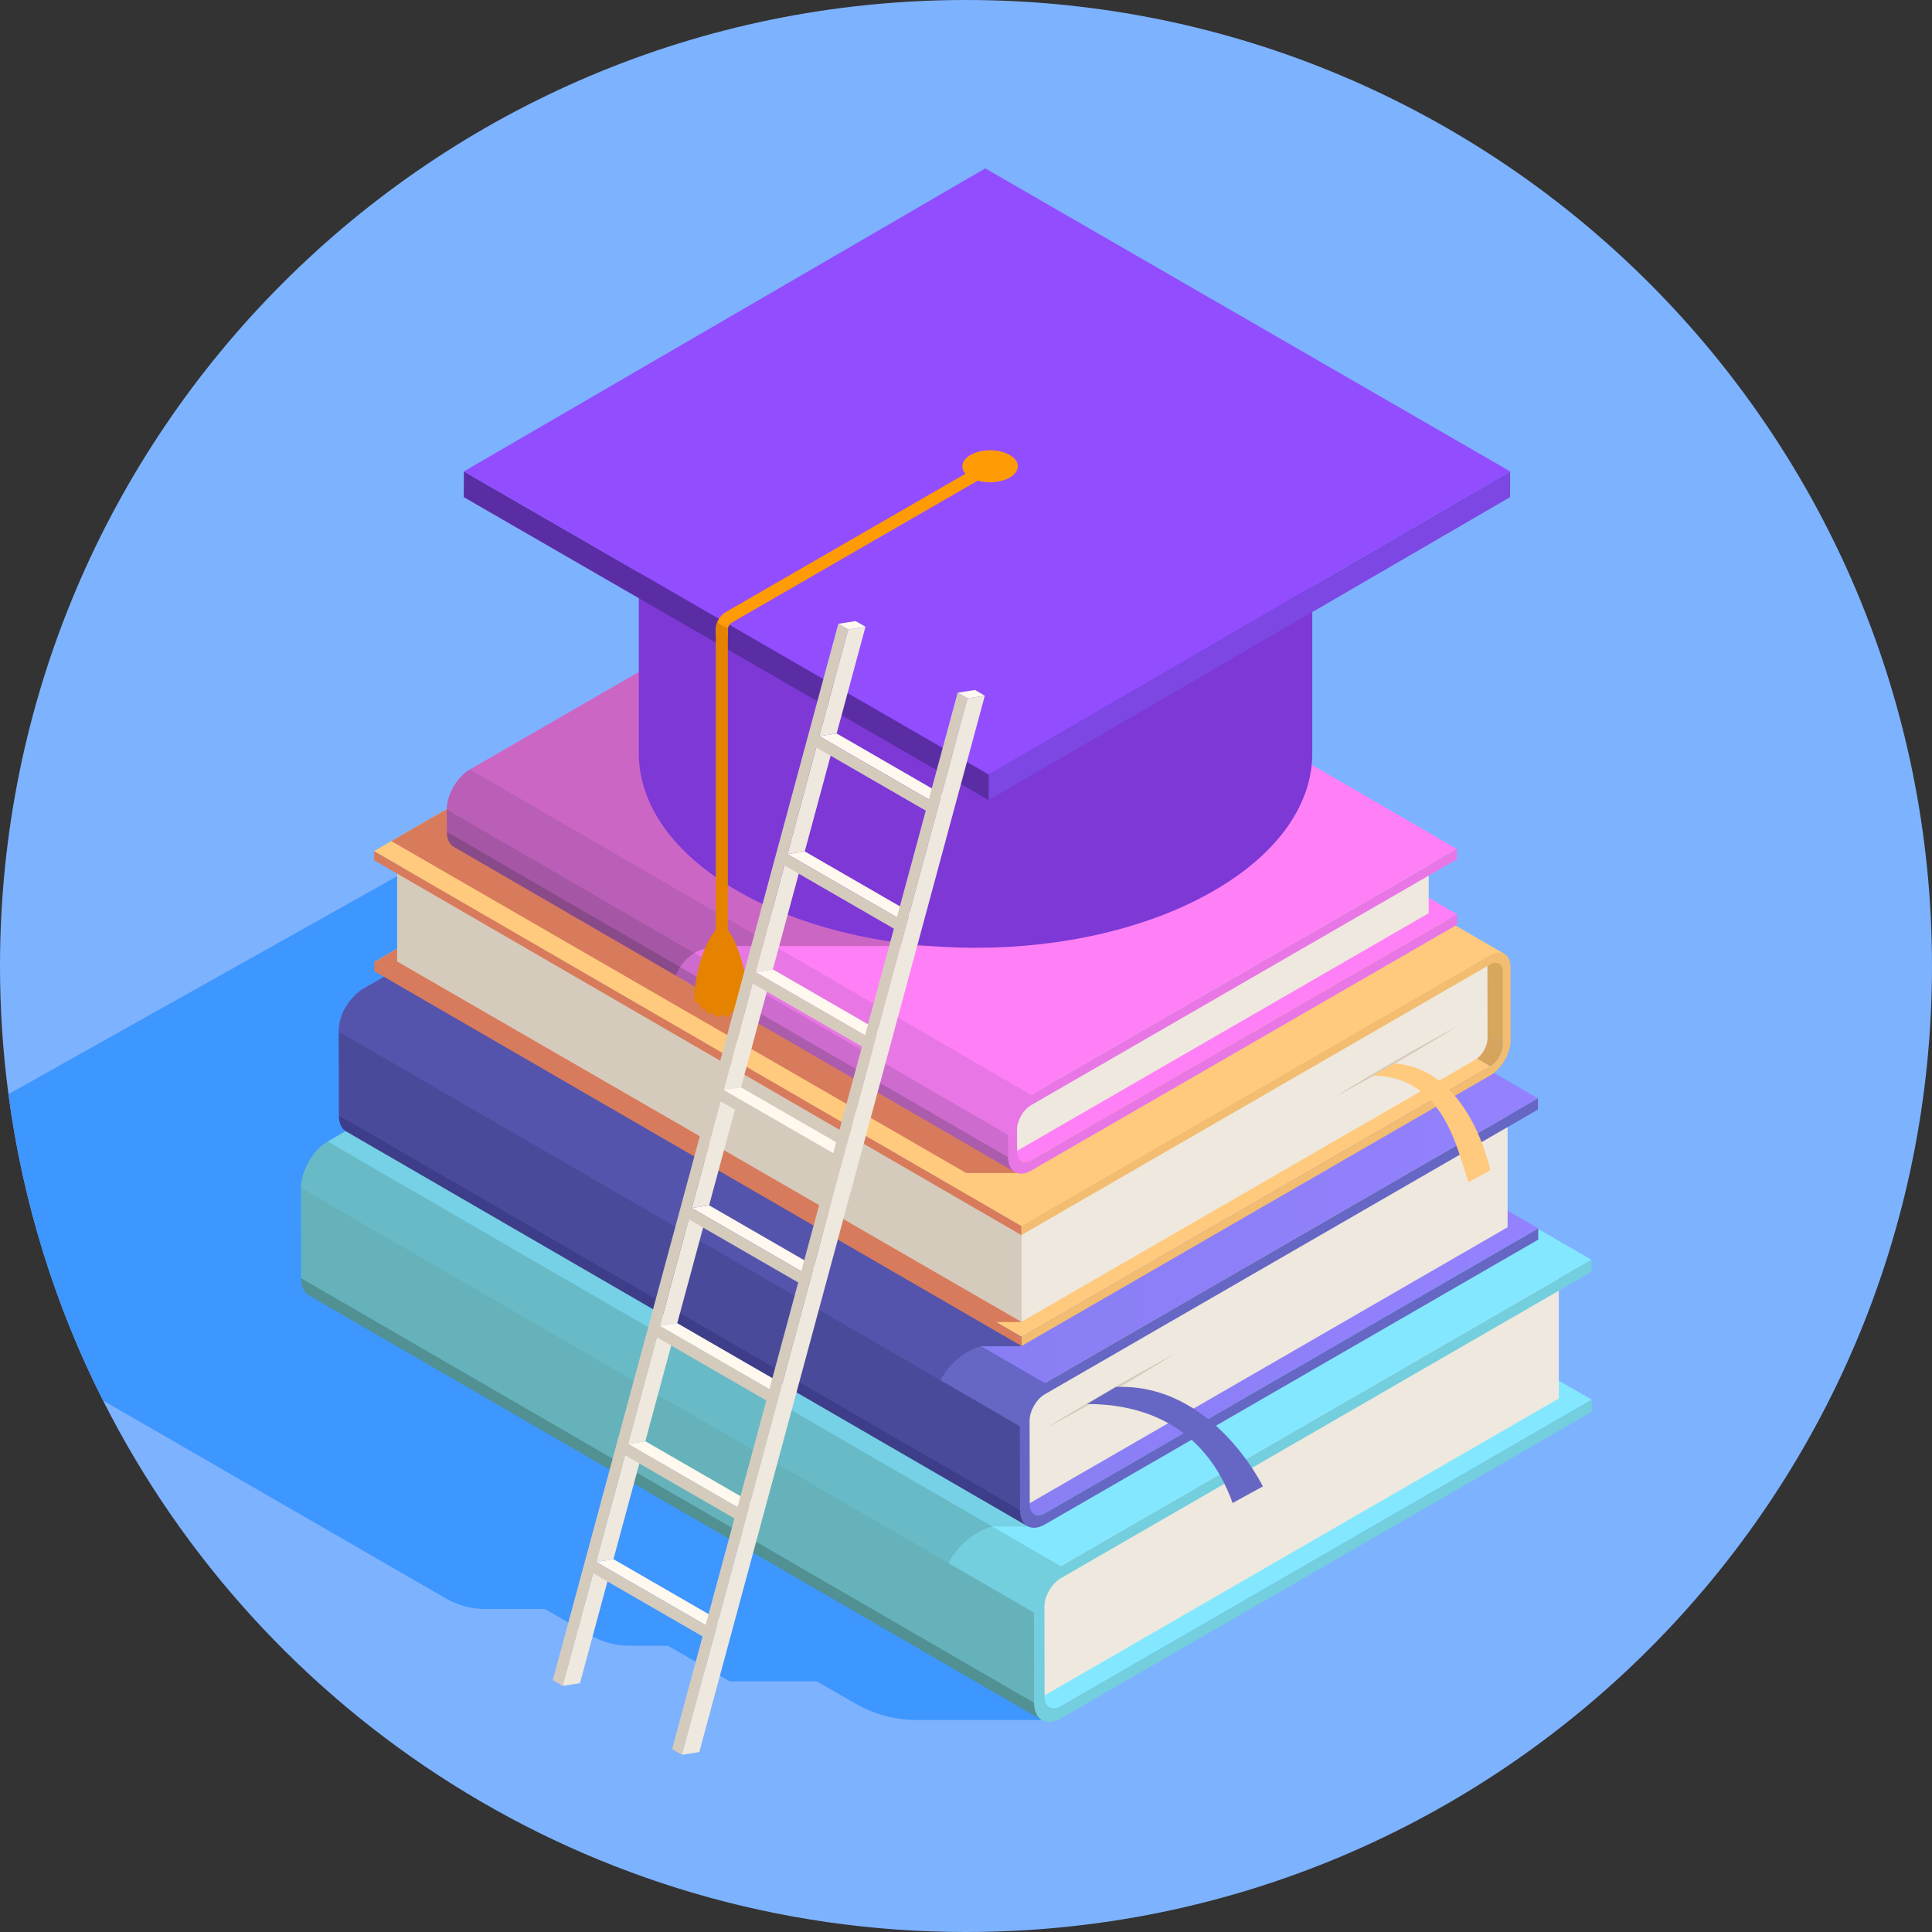 <svg xml:space="preserve" style="enable-background:new 0 0 866.48 866.48;" viewBox="0 0 866.48 866.48" y="0px" x="0px" xmlns:xlink="http://www.w3.org/1999/xlink" xmlns="http://www.w3.org/2000/svg" id="Layer_1" version="1.1">
<rect x="0" y="0" width="866.48" height="866.48" fill="#333333" stroke="none"/>
<style type="text/css">
	.st0{fill:#7DB2FF;}
	.st1{fill:#3E96FF;}
	.st2{enable-background:new    ;}
	.st3{fill:#83E8FF;}
	.st4{fill:#EEE8DE;}
	.st5{fill:#519093;}
	.st6{fill:#73CEDD;}
	.st7{opacity:0.1;enable-background:new    ;}
	.st8{fill:#65B2BA;}
	.st9{fill:url(#SVGID_1_);}
	.st10{fill:#3D3D89;}
	.st11{fill:#6666C4;}
	.st12{fill:url(#SVGID_00000081632130487769357370000004725266538185259169_);}
	.st13{fill:#5454AC;}
	.st14{fill:#4A4A9B;}
	.st15{fill:#D6A45C;}
	.st16{fill:#D6A75C;}
	.st17{fill:#FFCA7D;}
	.st18{fill:#D87B5C;}
	.st19{fill:#D5CBBD;}
	.st20{fill:#F2BD70;}
	.st21{fill:#FF80F6;}
	.st22{fill:#AB5CAD;}
	.st23{fill:#E877E5;}
	.st24{fill:#CE6BCE;}
	.st25{opacity:0.2;enable-background:new    ;}
	.st26{fill:#7D38D6;}
	.st27{fill:#7C47E2;}
	.st28{fill:#5B2DA5;}
	.st29{fill:#924DFF;}
	.st30{fill:#FF9B05;}
	.st31{fill:#E58200;}
	.st32{fill:#FFF8EF;}
</style>
<path d="M866.48,433.24c0,239.27-193.97,433.24-433.24,433.24c-169.19,0-315.73-96.98-387.05-238.39
	c-21.34-42.29-35.94-88.55-42.4-137.38C1.29,471.91,0,452.73,0,433.24C0,193.97,193.97,0,433.24,0S866.48,193.97,866.48,433.24z" class="st0"></path>
<path d="M470.02,771.39h-2.78c-0.01,0-0.01,0-0.01,0s0,0-0.01,0h-56.04c-9.69,0-19.21-2.55-27.6-7.39l-17.2-9.93h-39.14
	l-4.36-2.52l-6.45-3.72l-4.41-2.55l-12.48-7.2h-17.23c-5.78,0-11.46-1.43-16.54-4.14c-0.35-0.19-0.7-0.38-1.05-0.58l-5.39-3.11
	l-4.43-2.55l-10.55-6.09h-26.76c-6.17,0-12.24-1.63-17.59-4.72l-153.81-88.8c-21.34-42.29-35.94-88.55-42.4-137.38l174.32-97.73
	l1.04-0.58l3.57-2l3.43-1.93l4.49-2.51l12.04-6.76l4.21-2.35l0.33-0.19l1.17-0.65l6.55-3.68l0.72-0.4l21.03-11.79l4.83-2.71
	l28.63-16.05l11.36,24.45l3.35,7.19l1.01,2.18l8.55,18.4l11.83,25.46l0.34,0.73l3.09,6.63l0.76,1.65l1.72,3.68l1.09,2.36l0.49,1.06
	l1.22,2.61l1.08,2.33l3.12,6.71l4.05,8.72l3.32,7.14l1.1,2.37l2,4.29l0.13,0.29l1.12,2.4l2.64,5.69l0.01,0.01l0.94,2.03l1.65,3.54
	l4.14,8.93l3.63,7.8l3.73,8.01l8.32,17.91l5.03,10.83l4.14,8.91l0.54,1.16l2.06,4.43l1.17,2.52l4.71,10.13l0.85,1.83l16.43,35.35
	l1.37,2.94l1.95,4.19l13.17,28.35l4.41,9.48l1.83,3.94l1.16,2.5l3.37,7.23l5.91,12.74l8.82,18.97l8.86,19.05l1.12,2.41l20.93,45.03
	l0.72,1.56l1.69,3.63L470.02,771.39z" class="st1"></path>
<g id="_x38__1_">
	<g>
		<g>
			<g class="st2">
				<path d="M385.14,437.29L147.1,574.72c-2.05,1.18-3.9,1.29-5.24,0.51L470.62,765.7c1.34,0.78,3.2,0.67,5.24-0.51
					l238.03-137.43L385.14,437.29z" class="st3"></path>
				<path d="M699.11,627.21L466.35,761.6v-41.06c0-10.77,5.74-20.72,15.07-26.1
					l217.69-125.69L699.11,627.21L699.11,627.21z" class="st4" id="Cube_face_-_right_2_"></path>
				<g>
					<path d="M138.53,580.96c-2.17-1.26-3.51-3.93-3.52-7.72L360.9,693.59l103.6,70.54c0.01,3.79,0.76,6.12,2.92,7.38
						L138.53,580.96z" class="st5"></path>
					<path d="M464.43,723.67l-119.16-59.31L134.94,532.77c-0.02-7.64,5.37-16.98,12.03-20.82l235.75,101.01l93.73,89.88
						C469.8,706.69,464.4,716.03,464.43,723.67L464.43,723.67z" class="st6"></path>
				</g>
				<polygon points="475.73,702.43 146.97,511.95 385,374.52 713.76,565" class="st3"></polygon>
			</g>
			<path d="M430.31,649.07L385,374.52L146.97,511.95c-3.2,1.76-12.03,9.39-12.03,20.82
				c44.76,33.11,289.87,169.65,289.87,169.65c3.06-7.57,11.63-15.68,20.13-17.78h19.59l1.18-13.3L430.31,649.07z" class="st7"></path>
			<polygon points="464.43,723.67 134.94,532.77 135.01,573.24 464.5,764.13" class="st8"></polygon>
			<path d="M713.76,565l0.02,5.39L475.75,707.82c-4.07,2.35-7.35,8.05-7.34,12.72l0.07,40.47
				c0.01,4.66,3.32,6.55,7.39,4.2L713.9,627.78l0.02,5.4L475.89,770.61c-6.66,3.84-12.09,0.75-12.11-6.89l-0.07-40.46
				c-0.02-7.64,5.37-16.98,12.03-20.82L713.76,565z" class="st6"></path>
		</g>
		<g>
			<g class="st2">
				
					<linearGradient gradientTransform="matrix(1 0 0 -1 0 872.42)" y2="345.66" x2="689.88" y1="345.66" x1="158.35" gradientUnits="userSpaceOnUse" id="SVGID_1_">
					<stop style="stop-color:#7B7BE6" offset="9.852219e-03"></stop>
					<stop style="stop-color:#9481FF" offset="1"></stop>
				</linearGradient>
				<path d="M384.4,373.95l-221.18,127.7c-1.9,1.1-3.63,1.2-4.87,0.48l305.48,176.98c1.24,0.72,2.97,0.62,4.87-0.48
					l221.18-127.7L384.4,373.95z" class="st9"></path>
				<path d="M676.14,550.41L459.86,675.28v-38.15c0-10.01,5.34-19.25,14-24.25
					l202.28-116.79V550.41z" class="st4" id="Cube_face_-_right_105_"></path>
				<g>
					<path d="M155.25,507.44c-2.01-1.17-3.26-3.65-3.27-7.18l209.89,111.83l96.27,65.55c0.01,3.52,0.7,5.69,2.72,6.86
						L155.25,507.44z" class="st10"></path>
					<path d="M458.07,640.04l-110.72-55.11L151.91,462.67c-0.02-7.1,4.99-15.78,11.18-19.35l219.06,93.86l87.1,83.52
						C463.06,624.27,458.05,632.95,458.07,640.04L458.07,640.04z" class="st11"></path>
				</g>
				
					<linearGradient gradientTransform="matrix(1 0 0 -1 0 872.42)" y2="404.455" x2="689.75" y1="404.455" x1="163.09" gradientUnits="userSpaceOnUse" id="SVGID_00000106142911314514454310000007687264790890563223_">
					<stop style="stop-color:#7B7BE6" offset="9.852219e-03"></stop>
					<stop style="stop-color:#9481FF" offset="1"></stop>
				</linearGradient>
				<polygon points="468.57,620.31 163.09,443.32 
					384.27,315.62 689.75,492.61" style="fill:url(#SVGID_00000106142911314514454310000007687264790890563223_);"></polygon>
			</g>
			<path d="M426.37,570.73l-42.1-255.11l-221.18,127.7c-2.98,1.63-11.18,8.72-11.18,19.35
				c41.59,30.76,269.35,157.64,269.35,157.64c2.84-7.04,10.81-14.57,18.7-16.52h18.21l1.09-12.36L426.37,570.73z" class="st13"></path>
			<polygon points="458.07,640.04 151.91,462.67 151.98,500.27 458.14,677.64" class="st14"></polygon>
			<path d="M689.75,492.61l0.01,5.01l-221.18,127.7c-3.78,2.18-6.83,7.48-6.82,11.82l0.07,37.6
				c0.01,4.33,3.09,6.08,6.87,3.9l221.18-127.7l0.01,5.02l-221.18,127.7c-6.19,3.57-11.23,0.7-11.25-6.4l-0.07-37.6
				c-0.02-7.1,4.99-15.78,11.18-19.35L689.75,492.61z" class="st11"></path>
		</g>
		<g>
			<g class="st2">
				<g>
					<path d="M668.39,478.2L378.07,310.08c3.07-1.77,5.57-6.11,5.56-9.63l290.32,168.12
						C673.96,472.09,671.46,476.42,668.39,478.2L668.39,478.2z" class="st15"></path>
				</g>
				<path d="M381.95,264.04c1,0.58,1.63,1.82,1.63,3.57l0.06,32.83l290.32,168.12l0.74-36.39L381.95,264.04z" class="st16"></path>
				<polygon points="458.15,599.58 167.84,431.46 378.07,310.08 668.39,478.2" class="st17"></polygon>
				<polygon points="457.95,592.92 446.66,592.91 167.84,431.46 378.07,310.08 547.69,455.02" class="st18"></polygon>
				<polygon points="178.11,383.83 458.05,545.45 458.05,592.83 178.11,431.21" class="st19" id="Cube_face_-_left_106_"></polygon>
				<path d="M667.15,465.68l-0.06-32.83c0-1.75-0.63-2.99-1.63-3.57L458.04,545.46v47.38l203.62-117.56
					C664.7,473.46,667.16,469.18,667.15,465.68L667.15,465.68z" class="st4"></path>
				<polygon points="458.16,603.66 167.85,435.54 167.84,431.46 458.15,599.58" class="st18"></polygon>
				<path d="M384.47,259.71c-1.66-0.97-3.96-0.83-6.5,0.63L167.73,381.72l290.32,168.12l216.73-122.01L384.47,259.71z" class="st17"></path>
				<path d="M668.29,428.46c5.04-2.91,9.15-0.57,9.16,5.22l0.06,32.83c0.02,5.79-4.06,12.86-9.1,15.77L458.17,603.66
					l-0.01-4.08L668.4,478.2c3.07-1.77,5.57-6.11,5.56-9.63l-0.06-32.83c-0.01-3.53-2.53-4.96-5.6-3.19L458.06,553.93l-0.01-4.08
					L668.29,428.46z" class="st20"></path>
				<polygon points="458.06,553.92 167.74,385.8 167.73,381.72 458.05,549.84" class="st18"></polygon>
			</g>
			<polygon points="175.51,377.23 433.31,526.07 458.86,526.07 410.71,464.74 287.7,312.46" class="st18"></polygon>
		</g>
		<g class="st2">
			<path d="M401.8,264.12L210.84,374.37c-1.77,1.02-3.37,1.11-4.52,0.44l251.73,145.91c1.16,0.67,2.76,0.58,4.52-0.44
				l190.96-110.25L401.8,264.12z" class="st21"></path>
			<path d="M640.76,409.55L454.35,517.17v-10.55c0-9.29,4.96-17.88,13-22.52l173.4-100.11
				v25.56H640.76z" class="st4" id="Cube_face_-_right_181_"></path>
			<g>
				<path d="M203.45,379.76c-1.87-1.09-3.03-3.39-3.04-6.66l162.96,85.55l89.4,60.72c0.01,3.27,0.65,5.28,2.52,6.37
					L203.45,379.76z" class="st22"></path>
				<path d="M452.7,509.32l-102.82-51.18l-149.53-95.09c-0.02-6.59,4.63-14.65,10.38-17.97l171.47,68.71l80.88,77.56
					C457.33,494.67,452.68,502.73,452.7,509.32L452.7,509.32z" class="st23"></path>
				<polygon points="452.7,509.32 200.34,363.06 200.41,373.09 452.76,519.36" class="st24"></polygon>
			</g>
			<polygon points="462.45,491 210.72,345.09 401.68,234.84 653.41,380.75" class="st21"></polygon>
			<path d="M653.41,380.75l0.01,4.65L462.46,495.65c-3.51,2.03-6.35,6.95-6.33,10.97l0.06,10.04
				c0.01,4.02,2.87,5.65,6.38,3.62l190.96-110.25l0.01,4.66L462.58,524.94c-5.74,3.32-10.43,0.65-10.45-5.94l-0.06-10.04
				c-0.02-6.59,4.63-14.65,10.38-17.97L653.41,380.75z" class="st23"></path>
		</g>
	</g>
	<g>
		<path d="M469.21,640.47c12.39-6.45,41.31-22.94,57.27-33.06C510.77,615.58,481.81,632.49,469.21,640.47z" class="st19"></path>
		<path d="M500.53,622.03l-12.99,7.64c45.48,0.09,60.15,30.1,65.27,44.4l13.57-7.43
			C566.38,666.64,544.02,620.31,500.53,622.03z" class="st11"></path>
	</g>
	<g>
		<path d="M598.77,491.9c15.64-8.15,44.43-25.06,54.87-31.68C642.86,465.83,613.95,482.28,598.77,491.9z" class="st19"></path>
		<path d="M625.05,476.94l-9.35,5.5c32.72,0.07,38.3,35.62,42.93,47.77l9.76-5.34
			C668.39,524.86,659.16,479.05,625.05,476.94z" class="st17"></path>
	</g>
</g>
<path d="M361.92,257.8l-151.19,87.29c-5.74,3.32-10.4,11.38-10.38,17.97l0.06,10.04c0.01,3.27,1.17,5.58,3.04,6.66
	l99.61,57.74c3.8-9.25,11.53-13.48,22.77-13.23h115.06l0.62-67.23l46-26.73L361.92,257.8z" class="st25"></path>
<g id="_x39_">
	<g>
		<path d="M544.31,252.61c-58.98,34.05-154.6,34.05-213.58,0c-29.14-16.82-43.88-38.8-44.23-60.85v146.93
			c0.35,22.05,15.09,44.03,44.23,60.85c58.98,34.05,154.6,34.05,213.58,0c29.84-17.23,44.58-39.88,44.23-62.46V190.15
			C588.89,212.73,574.15,235.38,544.31,252.61z" class="st26"></path>
	</g>
	<g class="st2">
		<g>
			<g>
				<polygon points="677.28,211.42 677.25,222.96 443.39,358.86 443.42,347.33" class="st27"></polygon>
			</g>
		</g>
		<g>
			<g>
				<polygon points="443.42,347.33 443.39,358.86 208,222.96 208.04,211.43" class="st28"></polygon>
			</g>
		</g>
		<g>
			<g>
				<polygon points="677.28,211.42 443.42,347.33 208.04,211.43 441.89,75.52" class="st29"></polygon>
			</g>
		</g>
	</g>
	<g>
		<g>
			<g>
				<path d="M443.82,209.35c-0.75-1.29-2.41-1.73-3.71-0.99L325.6,274.45c-2.84,1.65-4.6,4.72-4.6,7.99v2.05
					c1.84,0.37,3.64,0.87,5.43,1.44v-3.48c0-1.35,0.73-2.61,1.9-3.29l114.5-66.09C444.13,212.33,444.57,210.66,443.82,209.35z" class="st30"></path>
			</g>
			<g>
				<path d="M323.74,415.75c-3.7-1.15-12.31,15.82-12.31,32.29c0,1.2,1.1,2.23,2.47,1.83
					c0.09,1.51,0.09,2.94,1.98,2.94c0.21,0,0.27,0.02,0.71-0.17c0.04,2.22,2.38,2.61,3.41,1.36c0.06,2.52,3.39,2.7,3.81,0.42
					c0.42,2.35,3.83,2.01,3.8-0.37c0.55,0.12,1.07,0.15,1.72-0.48c1.24,1.19,3.15,0.34,3.26-1.25c0.04-0.64,0.05-1.23,0.08-1.85
					C340.17,453.08,329.92,414.09,323.74,415.75z" class="st31"></path>
			</g>
			<g>
				<path d="M321.74,279.04c-0.44,1.08-0.74,2.22-0.74,3.42v135.4c0,2.25,5.43,2.1,5.43,0v-135.4
					c0-0.24,0.05-0.47,0.09-0.7C324.76,281.16,323.12,280.31,321.74,279.04z" class="st31"></path>
			</g>
		</g>
		<g>
			<path d="M440.83,216.06c6.63,1.03,13.45-1.25,15.23-5.08c1.78-3.83-2.16-7.76-8.79-8.79s-13.45,1.25-15.23,5.08
				C430.26,211.1,434.2,215.03,440.83,216.06z" class="st30"></path>
		</g>
	</g>
</g>
<g>
	<g>
		<polygon points="265.99,705.56 273.77,704.34 260.11,754.88 252.33,756.1" class="st4"></polygon>
	</g>
	<g>
		<polygon points="280.29,652.65 288.07,651.43 275.13,699.28 267.36,700.5" class="st4"></polygon>
	</g>
	<g>
		<polygon points="294.59,599.75 302.36,598.53 289.43,646.38 281.66,647.6" class="st4"></polygon>
	</g>
	<g>
		<polygon points="267.36,700.5 275.13,699.28 324.23,727.62 316.46,728.84" class="st32"></polygon>
	</g>
	<g>
		<polygon points="308.89,546.84 316.67,545.62 303.73,593.47 295.96,594.69" class="st4"></polygon>
	</g>
	<g>
		<polygon points="281.66,647.6 289.43,646.38 338.53,674.73 330.75,675.95" class="st32"></polygon>
	</g>
	<g>
		<polygon points="323.19,493.94 330.96,492.72 318.03,540.57 310.26,541.79" class="st4"></polygon>
	</g>
	<g>
		<polygon points="295.96,594.69 303.73,593.47 352.83,621.81 345.06,623.03" class="st32"></polygon>
	</g>
	<g>
		<polygon points="337.49,441.03 345.27,439.81 332.33,487.66 324.56,488.88" class="st4"></polygon>
	</g>
	<g>
		<polygon points="310.26,541.79 318.03,540.57 367.13,568.92 359.35,570.14" class="st32"></polygon>
	</g>
	<g>
		<polygon points="351.79,388.13 359.56,386.91 346.63,434.76 338.86,435.98" class="st4"></polygon>
	</g>
	<g>
		<polygon points="324.56,488.88 332.33,487.66 381.43,516 373.66,517.22" class="st32"></polygon>
	</g>
	<g>
		<polygon points="366.09,335.22 373.86,334 360.93,381.85 353.16,383.07" class="st4"></polygon>
	</g>
	<g>
		<polygon points="338.86,435.98 346.63,434.76 395.73,463.11 387.95,464.33" class="st32"></polygon>
	</g>
	<g>
		<polygon points="380.39,282.32 388.16,281.1 375.23,328.95 367.45,330.17" class="st4"></polygon>
	</g>
	<g>
		<polygon points="353.16,383.07 360.93,381.85 410.03,410.19 402.25,411.41" class="st32"></polygon>
	</g>
	<g>
		<polygon points="367.45,330.17 375.23,328.95 424.32,357.3 416.55,358.52" class="st32"></polygon>
	</g>
	<g>
		<polygon points="375.97,279.77 383.74,278.55 388.16,281.1 380.39,282.32" class="st32"></polygon>
	</g>
	<g>
		<polygon points="429.48,310.67 437.26,309.45 441.68,312 433.9,313.22" class="st32"></polygon>
	</g>
	<g>
		<path d="M429.49,310.67l-3.82,14.11l-2.87,10.63l-0.13,0.49l-0.46,1.7l-2.11,7.81l-0.13,0.47l-2.08,7.7l-1.34,4.94
			l-27.86-16.09l-21.23-12.26l1.55-5.74l1.99-7.36l0.93-3.44l1.77-6.57l6.69-24.74l-4.42-2.55l-6.69,24.74l-2.7,10l-0.71,2.62
			l-2.92,10.8l-15.73,58.21l-2.97,10.98l-0.29,1.1l-0.07,0.23l-1.88,6.97l-3.68,13.62l-1.41,5.22l-3.06,11.33l-1.14,4.19l-0.65,2.43
			l-1.07,3.93l-0.22,0.81l-0.39,1.48l-1.15,4.23l-0.34,1.25l-2.37,8.77l-0.4,1.5l-1.2,4.42l-0.97,3.59l-0.13,0.5l-0.82,3.02
			l-8.75,32.38l-0.4,1.49l-1.51,5.56l-0.95,3.53l-2.47,9.14l-6.03,22.32l-0.77,2.85l-0.85,3.13l-5.32,19.68l-0.28,1.04l-1.13,4.2
			l-0.43,1.58l-1.24,4.57l-2.17,8.05l-6.49,24.02l-0.85,3.14l-0.75,2.77l-6.31,23.35l-1.08,3.99l-0.46,1.71l-1.33,4.91L254.9,727.7
			l-6.98,25.84l4.42,2.55l6.99-25.84l6.67-24.69l6.44,3.72l42.65,24.63l-3.07,11.37l-10.59,39.16l4.42,2.55l10.58-39.16l5.36-19.83
			l0.42-1.55l9.14-33.78l1.32-4.91l0.46-1.71l1.72-6.35l1.24-4.59l0.42-1.55l3.4-12.57l1.49-5.5l0.72-2.69l6.5-24.02l1.77-6.59
			l0.4-1.46l0.02-0.08l1.22-4.49l0.42-1.58l1.78-6.56l1.76-6.51l2.92-10.83l1.27-4.69l0.62-2.31l3.89-14.38l0.42-1.55l1.73-6.39
			l2.04-7.56l0.43-1.6l0.96-3.52v-0.01l1.52-5.64l2.49-9.22l4.72-17.43l0.41-1.54l1.51-5.59l0.96-3.52v-0.01l0.99-3.67l1.19-4.42
			l3.09-11.4l1.14-4.24l0.4-1.47l0.73-2.69l0.34-1.27l0.87-3.22l2.66-9.85l0.42-1.55l2.52-9.33l1.03-3.8l0.15-0.54l0.9-3.35
			l3.37-12.44l1.16-4.32l1.06-3.9l0.35-1.32l3.35-12.37l0.41-1.54l4.95-18.31l0.06-0.2l8.87-32.84l0.42-1.55l1.81-6.7l0.4-1.47
			l2.11-7.8l0.46-1.7l0.13-0.5l2.87-10.62l3.82-14.12L429.49,310.67z M328.25,685.2l-1.32,4.91l-9.14,33.79l-1.33,4.94l-49.1-28.35
			l10.5-38.81l1.32-4.91l0.47-1.71l0.65-2.42l6.44,3.72l42.65,24.63l-0.68,2.5L328.25,685.2z M337.71,650.24l-0.74,2.74l-1.43,5.28
			l-3.45,12.75l-1.33,4.94l-49.1-28.35l5.33-19.71l0.8-2.97l0.84-3.11l5.96-22.06l6.44,3.72l42.66,24.63L337.71,650.24z
			 M355.75,583.49l-1.34,4.95l-3,11.1l-1.65,6.1l-1.72,6.38l-0.43,1.58l-1.22,4.49l-0.02,0.08l-1.31,4.86l-49.1-28.35l1.34-4.94
			l1.23-4.57l0.43-1.58l1.19-4.39l0.39-1.45l5.11-18.91l0.9-3.33l0.76-2.82l1.59-5.86l6.44,3.72l42.65,24.63l-1.61,5.94
			L355.75,583.49z M367.37,540.48l-1.52,5.64l-0.2,0.73l-0.75,2.8l-2.48,9.15l-1.73,6.4l-1.33,4.94l-49.1-28.35l3.09-11.42
			l2.47-9.14l0.95-3.53l1.5-5.57l0.57-2.08l4.35-16.11l6.44,3.72l17.99,10.38l24.67,14.25l-2.58,9.56L367.37,540.48z M385.44,473.63
			l-0.53,1.95l-0.64,2.38l-0.4,1.47l-1.14,4.24l-3.09,11.41l-1.19,4.41l-0.99,3.67v0.01l-0.95,3.52l-1.52,5.59l-1.33,4.94
			l-29.77-17.19l-19.33-11.16l2.87-10.6l0.95-3.52v-0.01l0.97-3.59l0.41-1.52l0.12-0.44l0.67-2.46l3.11-11.5l1.14-4.24l0.4-1.48
			l0.16-0.59l1.18-4.36l0.6-2.22l0.36-1.32l6.44,3.72l14.15,8.17l28.5,16.46l-0.38,1.41L385.44,473.63z M395.32,437.07l-1.43,5.29
			l-0.31,1.17l-1.77,6.51l-2.52,9.35l-1.34,4.94L363.13,450l-24.27-14.02l3.17-11.72l0.71-2.66l3.82-14.12l1.94-7.18l1.51-5.58
			l0.3-1.1l0.74-2.74l0.74-2.75l4.02,2.32l0.8,0.46l1.62,0.94l32.75,18.91l9.91,5.72l-1.56,5.76l-0.54,2.02l-1.17,4.32
			L395.32,437.07z M408.6,387.96l-0.06,0.2l-4.95,18.31l-1.33,4.94l-2.41-1.39l-9.94-5.74l-28.23-16.3l-0.8-0.46l-7.72-4.46
			l12.93-47.85l6.44,3.72l17.23,9.95l25.43,14.68L408.6,387.96z" class="st19"></path>
	</g>
	<g>
		<polygon points="433.9,313.22 441.68,312 313.62,785.77 305.85,786.99" class="st4"></polygon>
	</g>
</g>
</svg>

